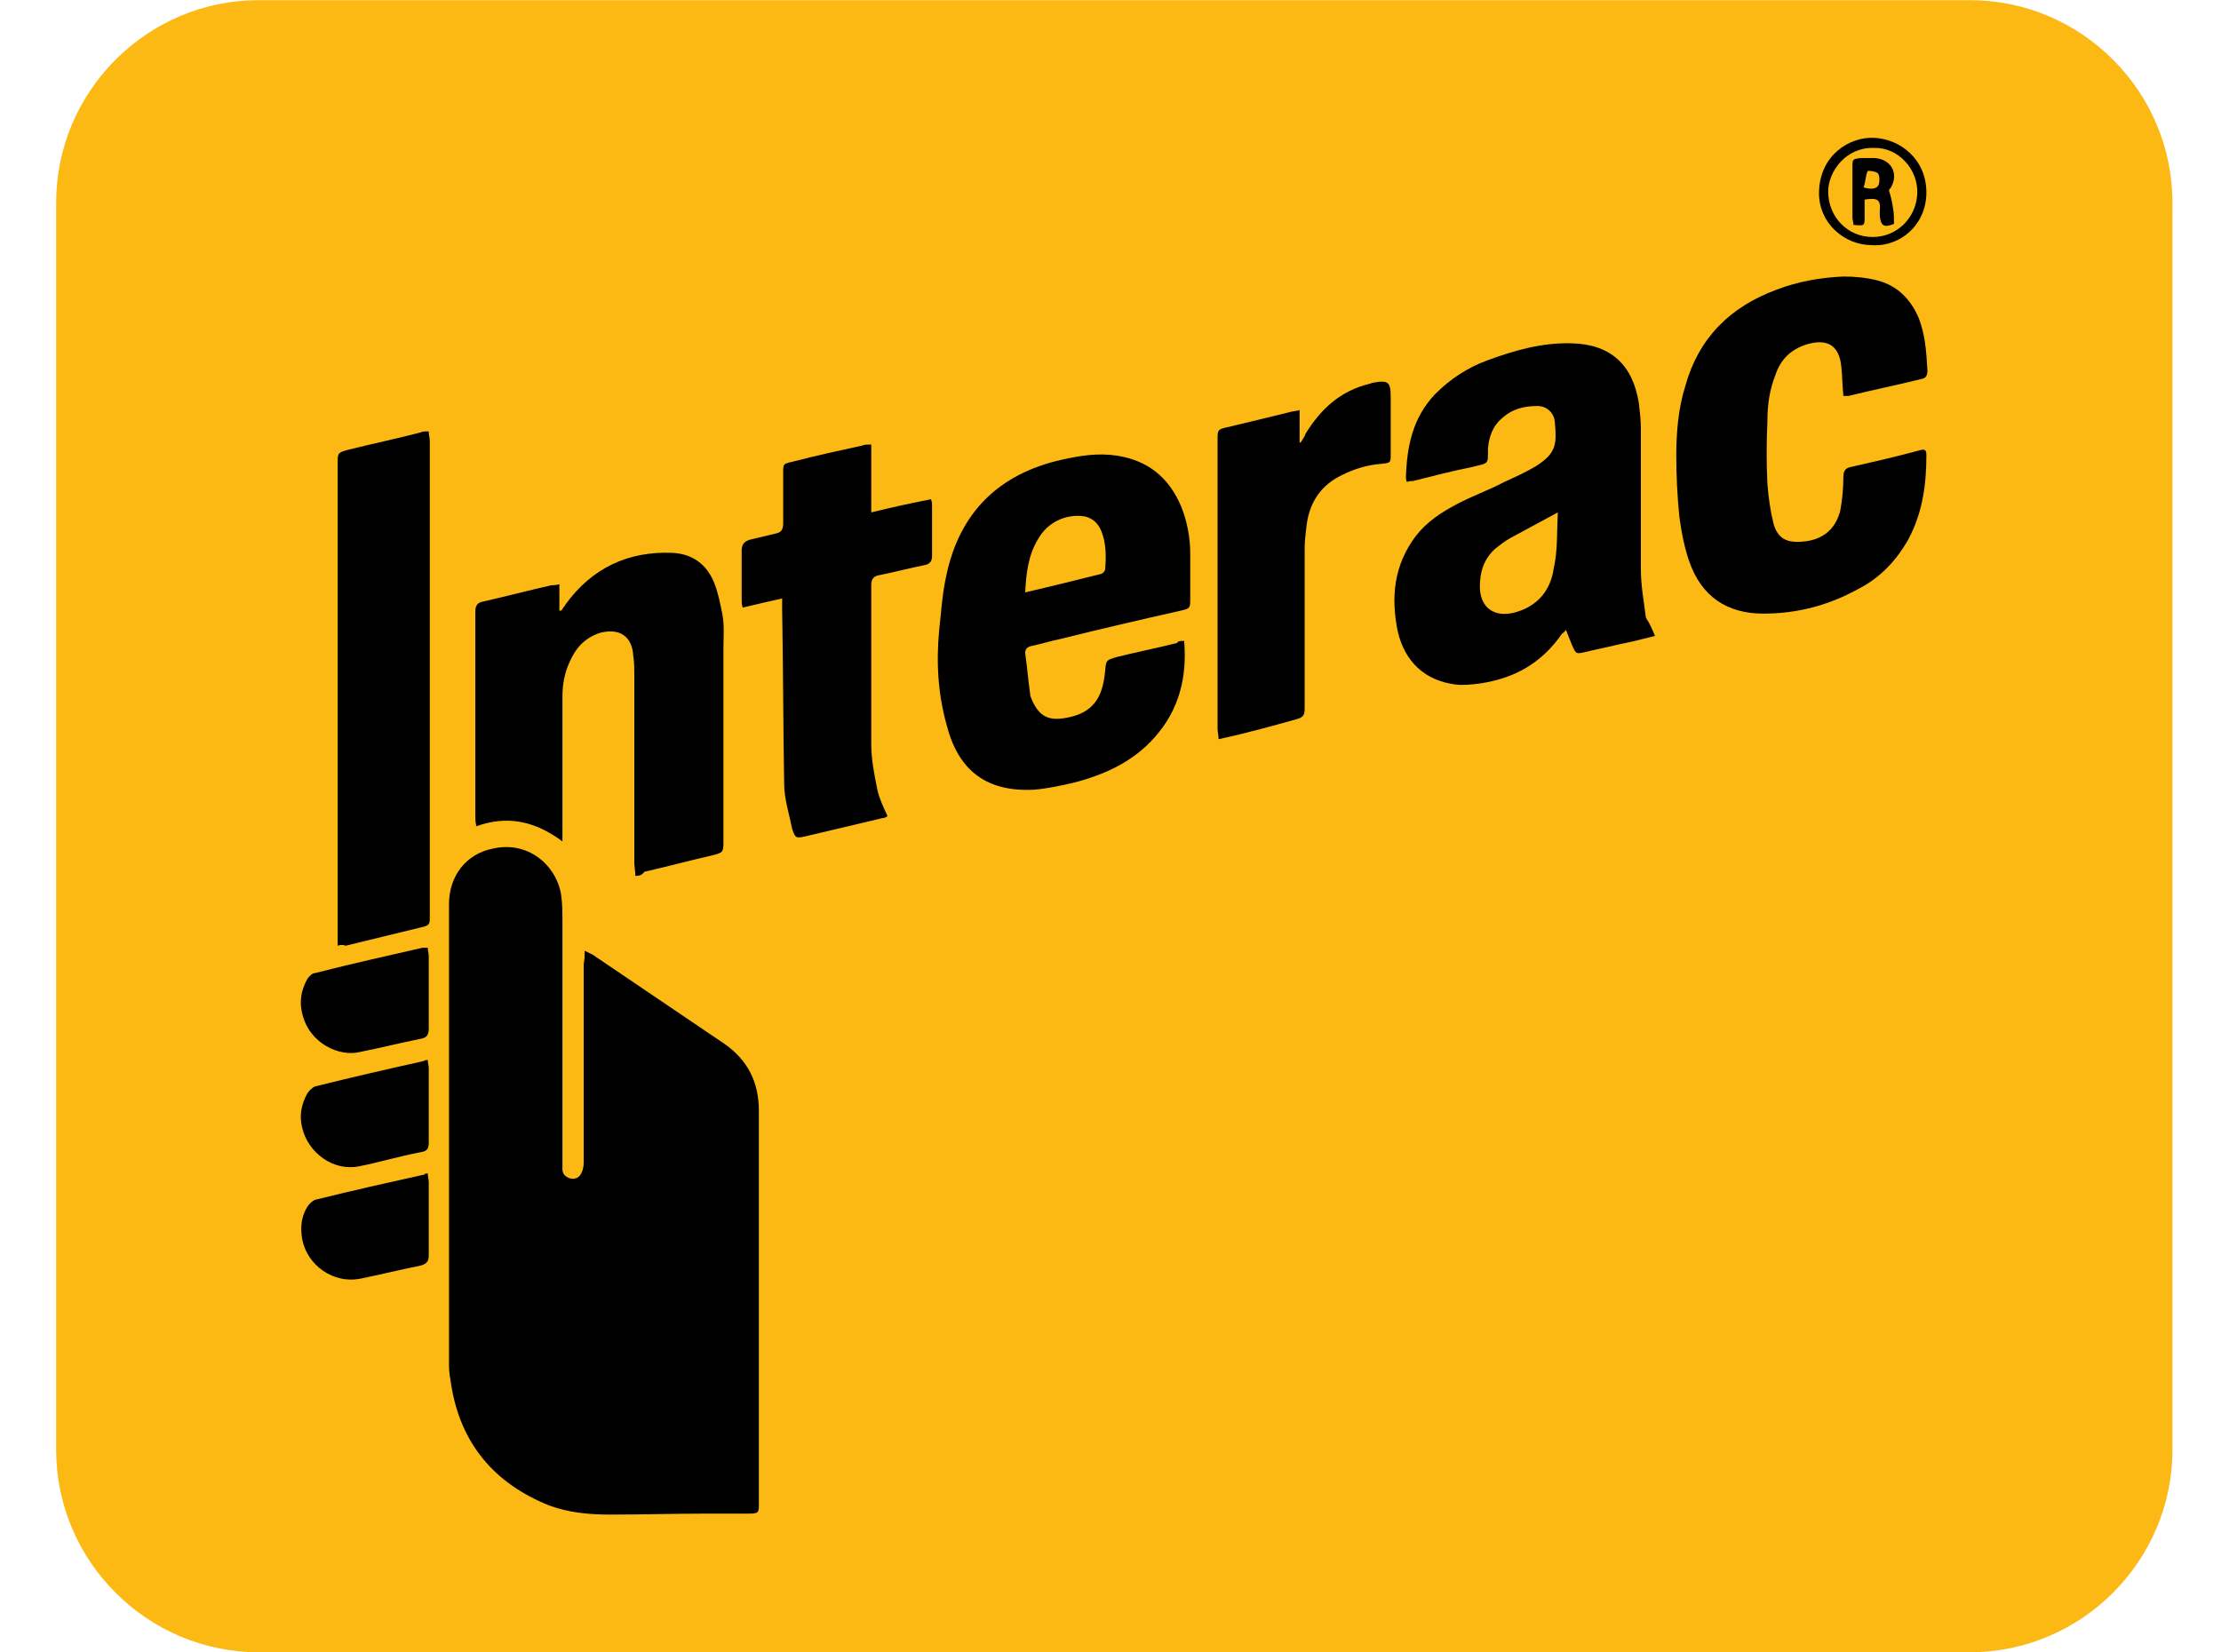 <svg
  width="43"
  height="32"
  viewBox="0 0 43 32"
  fill="none"
  xmlns="http://www.w3.org/2000/svg"
>
  <path
    d="M38.139 31.997H5.008C2.851 31.997 1.087 30.233 1.087 28.076V3.924C1.087 1.767 2.851 0.003 5.008 0.003H38.139C40.296 0.003 42.06 1.767 42.06 3.924V28.076C42.06 30.233 40.296 31.997 38.139 31.997Z"
    fill="#FCB813"
  />
  <path
    d="M11.32 18.412C11.399 18.451 11.438 18.47 11.477 18.49C12.32 19.058 13.183 19.647 14.026 20.215C14.477 20.529 14.692 20.96 14.692 21.509C14.692 24.018 14.692 26.547 14.692 29.057C14.692 29.076 14.692 29.096 14.692 29.116C14.692 29.292 14.692 29.312 14.496 29.312C14.222 29.312 13.967 29.312 13.693 29.312C13.065 29.312 12.438 29.331 11.81 29.331C11.399 29.331 11.007 29.292 10.634 29.155C9.556 28.723 8.909 27.939 8.733 26.802C8.713 26.685 8.693 26.567 8.693 26.449C8.693 23.47 8.693 20.49 8.693 17.51C8.693 16.961 9.027 16.529 9.556 16.431C10.281 16.275 10.811 16.824 10.869 17.372C10.889 17.529 10.889 17.667 10.889 17.823C10.889 19.372 10.889 20.901 10.889 22.45C10.889 22.509 10.889 22.587 10.889 22.646C10.889 22.744 10.967 22.803 11.046 22.823C11.144 22.842 11.222 22.803 11.261 22.705C11.301 22.627 11.301 22.548 11.301 22.47C11.301 21.195 11.301 19.941 11.301 18.666C11.32 18.568 11.32 18.51 11.32 18.412Z"
    fill="black"
  />
  <path
    d="M32.042 12.315C31.807 12.373 31.591 12.432 31.376 12.471C31.14 12.53 30.925 12.569 30.689 12.628C30.513 12.667 30.513 12.667 30.435 12.491C30.395 12.393 30.356 12.295 30.317 12.197C30.297 12.236 30.258 12.256 30.239 12.275C29.846 12.844 29.317 13.138 28.651 13.236C28.494 13.256 28.337 13.275 28.18 13.256C27.572 13.177 27.2 12.805 27.063 12.236C26.925 11.57 26.984 10.942 27.416 10.374C27.631 10.099 27.906 9.923 28.2 9.766C28.494 9.609 28.827 9.492 29.121 9.335C29.337 9.237 29.552 9.139 29.748 9.021C30.141 8.766 30.141 8.59 30.101 8.158C30.082 7.982 29.925 7.845 29.729 7.864C29.513 7.864 29.278 7.923 29.102 8.08C28.905 8.237 28.827 8.452 28.808 8.688C28.808 9.001 28.827 8.962 28.513 9.041C28.121 9.119 27.749 9.217 27.357 9.315C27.317 9.315 27.278 9.315 27.239 9.335C27.22 9.295 27.22 9.256 27.22 9.237C27.239 8.629 27.357 8.08 27.788 7.629C28.082 7.335 28.415 7.119 28.788 6.982C29.317 6.786 29.866 6.629 30.435 6.649C31.18 6.668 31.611 7.061 31.729 7.806C31.748 7.962 31.768 8.139 31.768 8.296C31.768 9.197 31.768 10.119 31.768 11.021C31.768 11.334 31.826 11.648 31.866 11.962C31.944 12.079 31.983 12.177 32.042 12.315ZM30.16 9.923C29.827 10.099 29.513 10.276 29.219 10.432C29.121 10.491 29.043 10.55 28.945 10.629C28.729 10.825 28.651 11.079 28.651 11.354C28.651 11.766 28.925 11.962 29.317 11.864C29.768 11.746 30.023 11.432 30.082 11.001C30.16 10.668 30.141 10.295 30.16 9.923Z"
    fill="black"
  />
  <path
    d="M22.926 12.412C22.985 13.118 22.828 13.746 22.358 14.275C21.946 14.745 21.397 15 20.789 15.157C20.534 15.216 20.26 15.275 20.005 15.294C19.142 15.334 18.574 14.961 18.339 14.079C18.162 13.471 18.123 12.844 18.182 12.216C18.221 11.864 18.241 11.511 18.319 11.158C18.574 9.923 19.338 9.178 20.554 8.903C20.907 8.825 21.26 8.766 21.632 8.825C22.24 8.923 22.632 9.256 22.867 9.805C22.985 10.099 23.044 10.413 23.044 10.726C23.044 11.021 23.044 11.315 23.044 11.589C23.044 11.766 23.044 11.785 22.867 11.824C22.083 12.001 21.319 12.177 20.534 12.373C20.338 12.412 20.162 12.471 19.966 12.511C19.887 12.53 19.848 12.569 19.848 12.648C19.887 12.922 19.907 13.177 19.946 13.452V13.471C20.103 13.902 20.319 13.981 20.73 13.883C21.221 13.765 21.358 13.432 21.397 12.981C21.417 12.785 21.417 12.785 21.613 12.726C22.005 12.628 22.397 12.55 22.789 12.452C22.808 12.412 22.848 12.412 22.926 12.412ZM19.848 11.472C20.358 11.354 20.828 11.236 21.299 11.119C21.338 11.119 21.397 11.06 21.397 11.021C21.417 10.766 21.417 10.511 21.319 10.276C21.26 10.138 21.162 10.04 21.005 10.001C20.632 9.942 20.279 10.119 20.103 10.432C19.907 10.746 19.868 11.099 19.848 11.472Z"
    fill="black"
  />
  <path
    d="M12.301 16.961C12.301 16.863 12.281 16.784 12.281 16.706C12.281 15.49 12.281 14.295 12.281 13.079C12.281 12.961 12.281 12.824 12.261 12.707C12.242 12.315 11.987 12.158 11.614 12.256C11.32 12.354 11.144 12.55 11.026 12.824C10.928 13.04 10.889 13.255 10.889 13.491C10.889 14.353 10.889 15.196 10.889 16.059C10.889 16.118 10.889 16.196 10.889 16.294C10.36 15.902 9.83 15.784 9.223 16C9.203 15.922 9.203 15.863 9.203 15.804C9.203 14.491 9.203 13.158 9.203 11.844C9.203 11.726 9.242 11.668 9.36 11.648C9.791 11.55 10.242 11.432 10.674 11.334C10.713 11.334 10.752 11.334 10.83 11.315C10.83 11.491 10.83 11.648 10.83 11.824C10.85 11.824 10.85 11.824 10.87 11.824C10.889 11.785 10.928 11.746 10.948 11.707C11.458 11.001 12.163 10.668 13.026 10.707C13.418 10.727 13.693 10.942 13.83 11.295C13.908 11.491 13.947 11.707 13.987 11.903C14.026 12.118 14.006 12.334 14.006 12.55C14.006 13.785 14.006 15.04 14.006 16.275C14.006 16.51 14.006 16.51 13.771 16.569C13.34 16.667 12.908 16.784 12.477 16.882C12.418 16.961 12.359 16.961 12.301 16.961Z"
    fill="black"
  />
  <path
    d="M35.689 7.668C35.669 7.472 35.669 7.276 35.649 7.1C35.61 6.688 35.375 6.551 34.983 6.668C34.669 6.766 34.473 6.963 34.375 7.257C34.258 7.551 34.218 7.845 34.218 8.158C34.199 8.57 34.199 8.982 34.218 9.374C34.238 9.629 34.277 9.903 34.336 10.139C34.414 10.413 34.571 10.511 34.865 10.491C35.257 10.472 35.532 10.276 35.63 9.884C35.669 9.668 35.689 9.452 35.689 9.237C35.689 9.119 35.728 9.06 35.845 9.041C36.277 8.943 36.708 8.845 37.139 8.727C37.276 8.688 37.296 8.707 37.296 8.825C37.296 9.393 37.218 9.942 36.943 10.452C36.708 10.864 36.394 11.197 35.963 11.413C35.395 11.726 34.787 11.883 34.14 11.883C33.434 11.883 32.944 11.55 32.709 10.883C32.611 10.609 32.552 10.295 32.513 10.001C32.474 9.609 32.454 9.217 32.454 8.825C32.454 8.374 32.493 7.904 32.63 7.472C32.885 6.551 33.493 5.943 34.395 5.61C34.806 5.453 35.238 5.375 35.689 5.355C35.904 5.355 36.139 5.375 36.355 5.433C36.728 5.531 36.983 5.786 37.139 6.139C37.276 6.472 37.296 6.825 37.316 7.178C37.316 7.257 37.296 7.315 37.218 7.335C36.747 7.453 36.257 7.551 35.787 7.668C35.747 7.668 35.728 7.668 35.689 7.668Z"
    fill="black"
  />
  <path
    d="M6.537 18.314C6.537 18.235 6.537 18.176 6.537 18.117C6.537 15.079 6.537 12.021 6.537 8.982C6.537 8.766 6.537 8.766 6.753 8.707C7.223 8.59 7.694 8.492 8.144 8.374C8.184 8.354 8.223 8.354 8.301 8.354C8.301 8.433 8.321 8.472 8.321 8.531C8.321 11.609 8.321 14.667 8.321 17.745C8.321 17.902 8.321 17.921 8.144 17.961C7.654 18.078 7.184 18.196 6.694 18.314C6.635 18.294 6.596 18.294 6.537 18.314Z"
    fill="black"
  />
  <path
    d="M17.182 15.804C17.162 15.824 17.123 15.843 17.084 15.843C16.594 15.961 16.084 16.079 15.594 16.196C15.418 16.235 15.398 16.235 15.339 16.059C15.28 15.765 15.182 15.471 15.182 15.177C15.163 14.059 15.163 12.922 15.143 11.805C15.143 11.746 15.143 11.668 15.143 11.589C14.869 11.648 14.633 11.707 14.379 11.766C14.359 11.707 14.359 11.648 14.359 11.589C14.359 11.276 14.359 10.982 14.359 10.668C14.359 10.55 14.398 10.491 14.516 10.452C14.673 10.413 14.849 10.374 15.006 10.335C15.124 10.315 15.163 10.256 15.163 10.139C15.163 9.805 15.163 9.472 15.163 9.158C15.163 8.982 15.163 8.982 15.339 8.943C15.79 8.825 16.241 8.727 16.692 8.629C16.731 8.609 16.79 8.609 16.868 8.609C16.868 9.041 16.868 9.472 16.868 9.923C17.261 9.825 17.633 9.746 18.025 9.668C18.045 9.727 18.045 9.766 18.045 9.786C18.045 10.119 18.045 10.452 18.045 10.766C18.045 10.864 18.005 10.923 17.907 10.942C17.613 11.001 17.319 11.079 17.025 11.138C16.908 11.158 16.868 11.217 16.868 11.334C16.868 12.354 16.868 13.393 16.868 14.412C16.868 14.706 16.927 15 16.986 15.294C17.025 15.471 17.104 15.628 17.182 15.804Z"
    fill="black"
  />
  <path
    d="M23.593 14.314C23.593 14.236 23.573 14.177 23.573 14.118C23.573 12.256 23.573 10.393 23.573 8.511C23.573 8.335 23.573 8.315 23.75 8.276C24.161 8.178 24.573 8.08 24.965 7.982C25.024 7.963 25.083 7.963 25.161 7.943C25.161 8.159 25.161 8.374 25.161 8.57H25.181C25.22 8.511 25.259 8.453 25.279 8.394C25.573 7.923 25.945 7.57 26.514 7.433C26.533 7.433 26.553 7.414 26.573 7.414C26.886 7.355 26.925 7.394 26.925 7.708C26.925 8.061 26.925 8.413 26.925 8.786C26.925 8.962 26.925 8.962 26.749 8.982C26.475 9.002 26.22 9.08 25.985 9.198C25.573 9.394 25.357 9.727 25.298 10.158C25.279 10.315 25.259 10.472 25.259 10.629C25.259 11.648 25.259 12.687 25.259 13.707C25.259 13.805 25.259 13.883 25.122 13.922C24.632 14.059 24.142 14.197 23.593 14.314Z"
    fill="black"
  />
  <path
    d="M8.282 20.529C8.282 20.588 8.301 20.627 8.301 20.686C8.301 21.156 8.301 21.627 8.301 22.117C8.301 22.234 8.282 22.293 8.144 22.313C7.733 22.391 7.341 22.509 6.949 22.587C6.458 22.685 5.968 22.332 5.851 21.842C5.792 21.607 5.831 21.391 5.949 21.176C5.988 21.117 6.047 21.058 6.106 21.038C6.811 20.862 7.498 20.705 8.203 20.548C8.223 20.529 8.242 20.529 8.282 20.529Z"
    fill="black"
  />
  <path
    d="M8.282 22.725C8.282 22.783 8.301 22.842 8.301 22.901C8.301 23.372 8.301 23.823 8.301 24.293C8.301 24.411 8.282 24.469 8.144 24.509C7.752 24.587 7.36 24.685 6.968 24.764C6.458 24.861 5.949 24.509 5.851 23.999C5.812 23.764 5.831 23.568 5.949 23.372C5.988 23.313 6.047 23.254 6.106 23.234C6.811 23.058 7.517 22.901 8.223 22.744C8.223 22.725 8.242 22.725 8.282 22.725Z"
    fill="black"
  />
  <path
    d="M8.282 18.353C8.282 18.412 8.301 18.47 8.301 18.51C8.301 18.98 8.301 19.451 8.301 19.921C8.301 20.039 8.262 20.098 8.144 20.117C7.752 20.196 7.36 20.294 6.968 20.372C6.576 20.47 5.988 20.215 5.851 19.627C5.792 19.392 5.831 19.176 5.949 18.96C5.988 18.902 6.047 18.843 6.106 18.843C6.792 18.666 7.498 18.51 8.184 18.353C8.223 18.353 8.242 18.353 8.282 18.353Z"
    fill="black"
  />
  <path
    d="M36.237 4.747C35.708 4.747 35.199 4.316 35.218 3.708C35.238 3.003 35.806 2.65 36.277 2.669C36.786 2.689 37.296 3.081 37.296 3.728C37.296 4.355 36.786 4.787 36.237 4.747ZM36.277 2.865C35.747 2.846 35.395 3.316 35.395 3.708C35.395 4.198 35.767 4.59 36.257 4.59C36.728 4.59 37.1 4.218 37.12 3.747C37.139 3.277 36.747 2.846 36.277 2.865Z"
    fill="black"
  />
  <path
    d="M36.1 3.865C36.1 3.983 36.1 4.1 36.1 4.198C36.1 4.375 36.1 4.375 35.885 4.355C35.885 4.316 35.865 4.257 35.865 4.218C35.865 3.885 35.865 3.571 35.865 3.238C35.865 3.081 35.865 3.081 36.022 3.061C36.12 3.061 36.198 3.061 36.296 3.061C36.61 3.081 36.767 3.355 36.61 3.63C36.59 3.649 36.571 3.689 36.571 3.689C36.61 3.806 36.63 3.904 36.649 4.022C36.669 4.12 36.669 4.238 36.669 4.336C36.473 4.414 36.414 4.375 36.394 4.179C36.394 4.14 36.394 4.12 36.394 4.081C36.414 3.865 36.355 3.826 36.1 3.865ZM36.081 3.63C36.218 3.669 36.336 3.669 36.375 3.571C36.394 3.512 36.394 3.395 36.355 3.355C36.316 3.316 36.159 3.297 36.159 3.316C36.12 3.395 36.12 3.512 36.081 3.63Z"
    fill="black"
  />
</svg>
